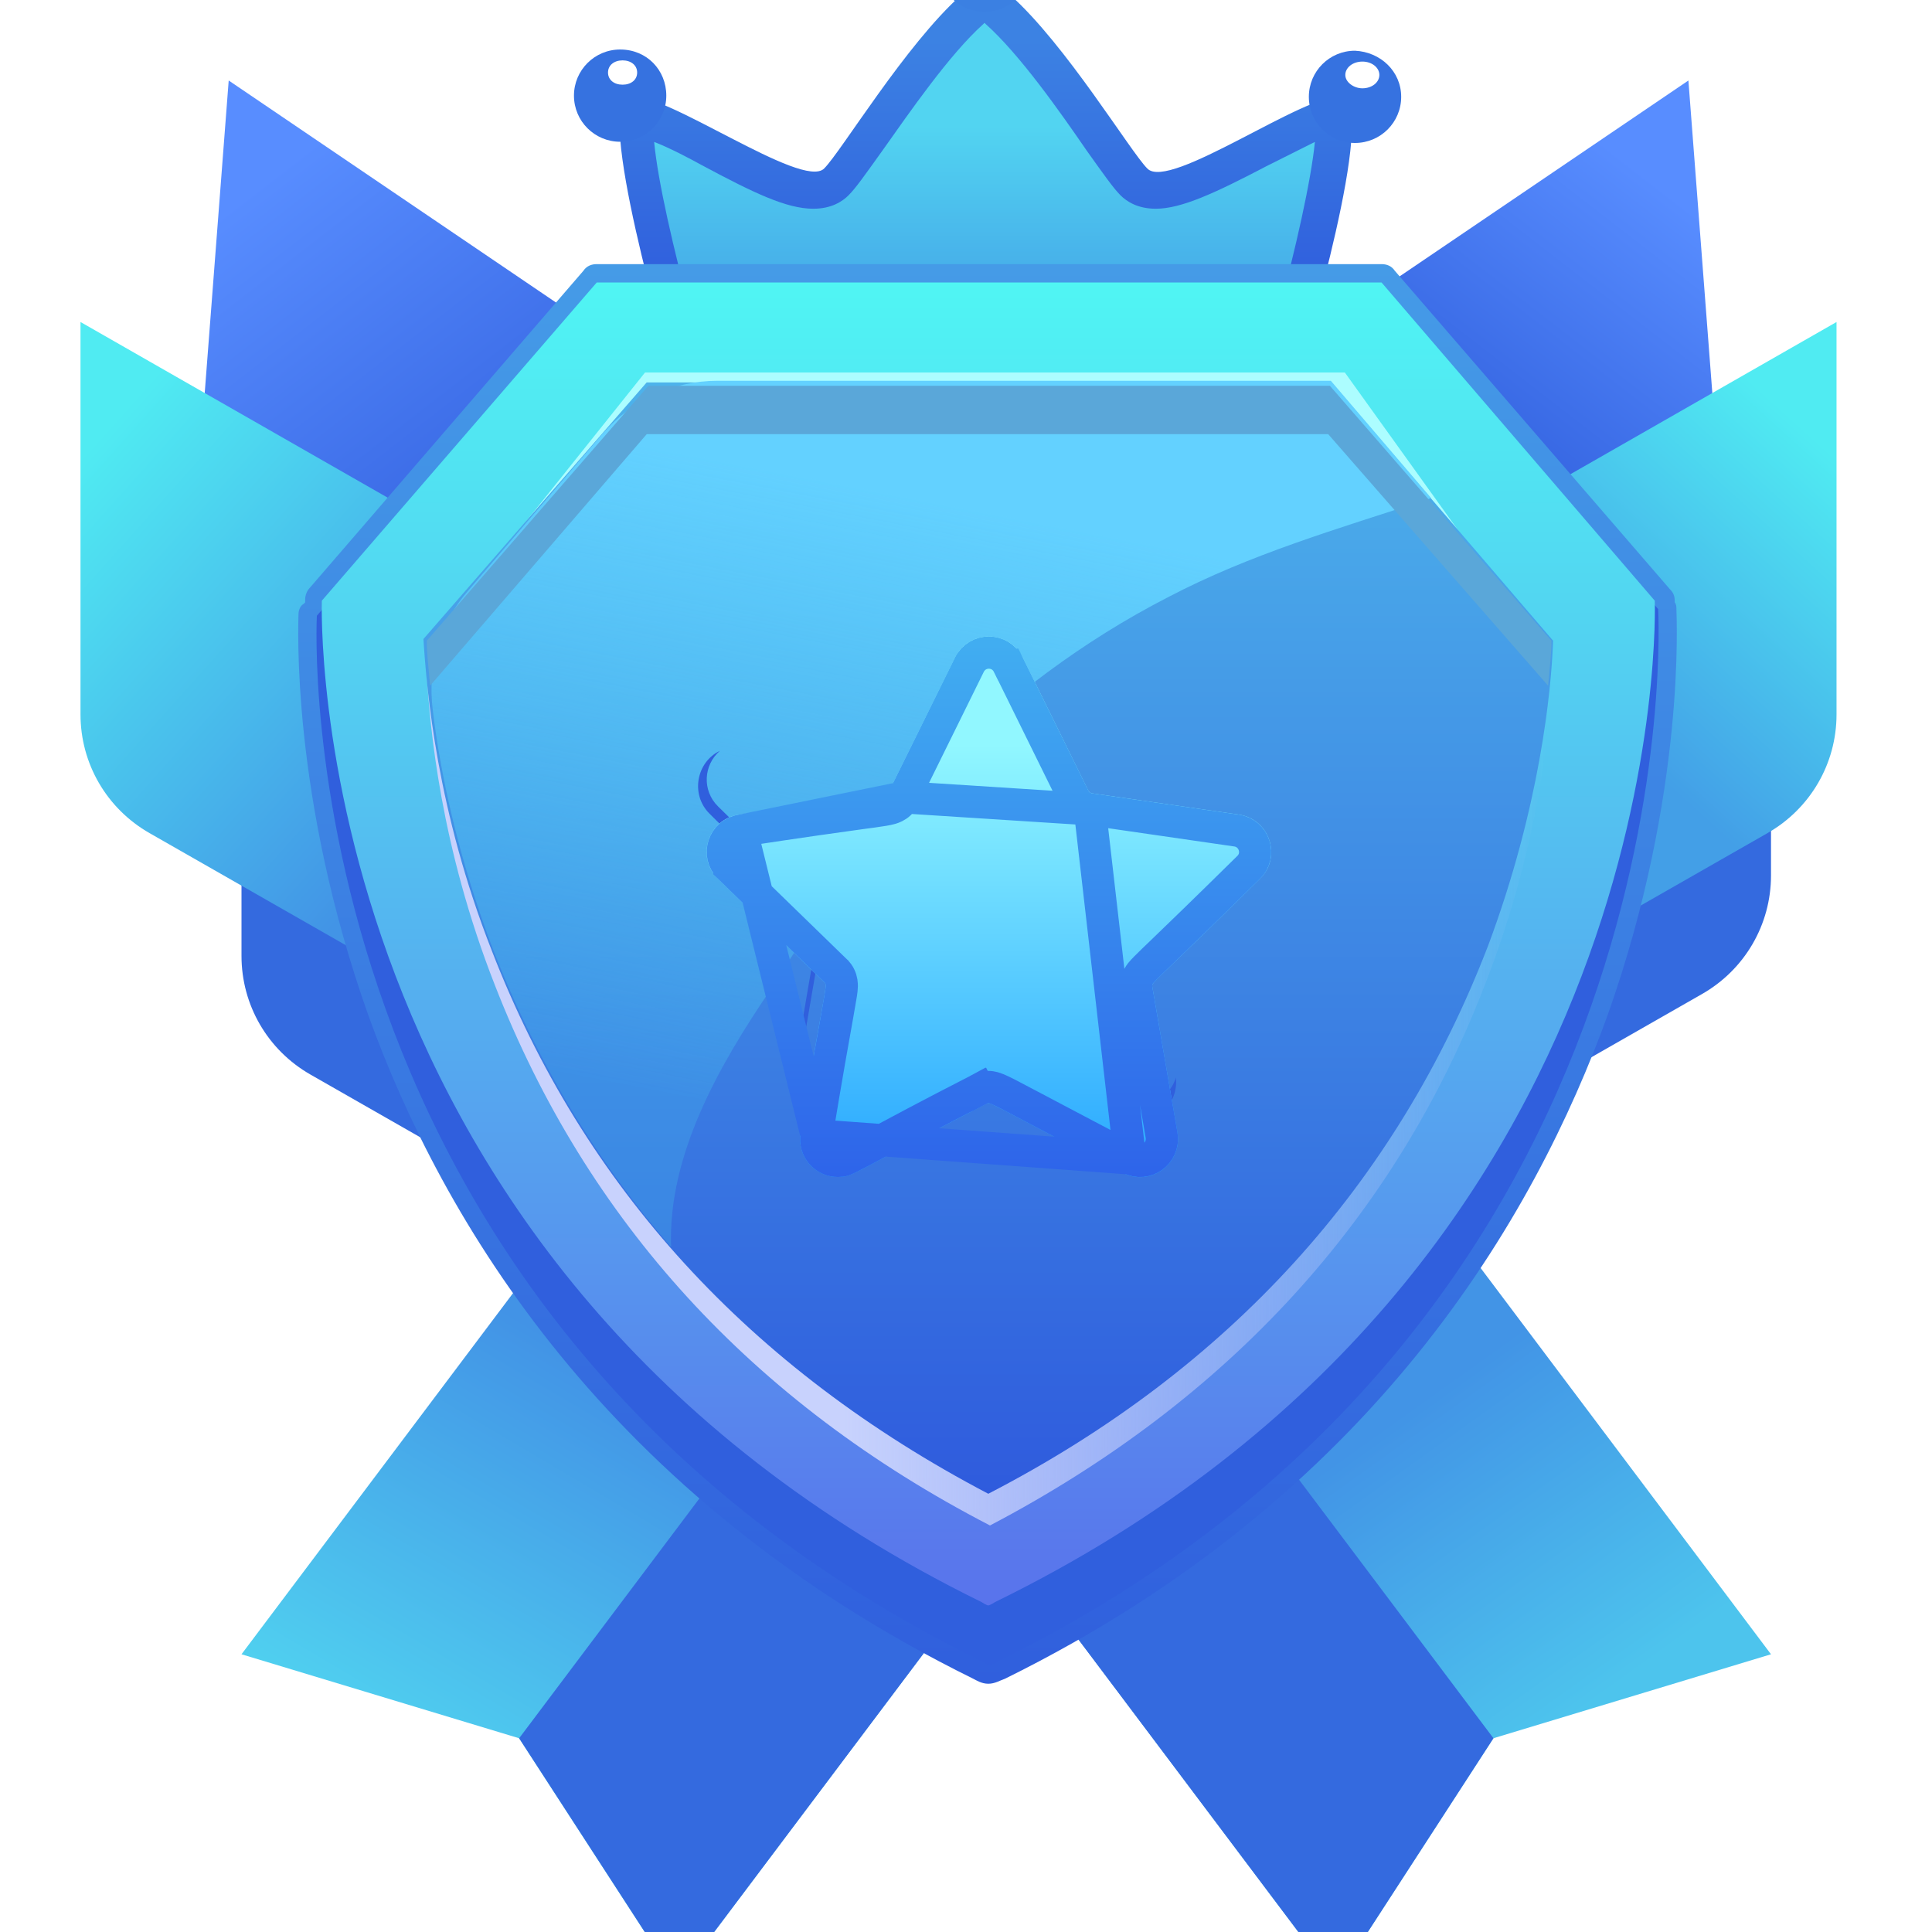 <svg width="24" height="24" viewBox="0 0 24 24" fill="none" xmlns="http://www.w3.org/2000/svg">
<g clip-path="url(#clip0_2_2)">
<path d="M14.017 17.156L8.408 24.616L6.448 21.593L3 20.55L8.609 13.09L14.017 17.156Z" fill="url(#paint0_linear_2_2)"/>
<path d="M14.017 17.156L8.409 24.616L6.449 21.593L11.313 15.123L14.017 17.156Z" fill="#346ADF"/>
<path d="M10.984 17.156L16.592 24.616L18.552 21.593L22 20.55L16.392 13.09L10.984 17.156Z" fill="url(#paint1_linear_2_2)"/>
<path d="M10.983 17.156L16.592 24.616L18.552 21.593L13.687 15.123L10.983 17.156Z" fill="#346ADF"/>
<path d="M16.666 1.203C16.229 1.143 14.524 2.38 14.252 2.093C14.041 1.882 13.241 0.554 12.547 -0.064C12.426 -0.17 12.336 -0.246 12.245 -0.246C12.139 -0.246 12.049 -0.17 11.943 -0.064C11.249 0.554 10.45 1.882 10.238 2.093C9.967 2.365 8.232 1.112 7.824 1.203C7.356 1.233 8.322 4.492 8.322 4.492L12.245 3.723L16.168 4.492C16.168 4.492 17.134 1.294 16.666 1.203Z" fill="url(#paint2_linear_2_2)"/>
<path d="M12.054 4.703C13.382 4.703 14.81 3.287 15.867 3.936C16.093 3.106 16.289 2.231 16.334 1.763C16.153 1.854 15.912 1.974 15.731 2.065C15.097 2.397 14.675 2.593 14.358 2.593C14.131 2.593 13.996 2.502 13.92 2.427C13.83 2.336 13.724 2.186 13.498 1.869C13.166 1.386 12.668 0.677 12.245 0.299L12.23 0.284L12.215 0.299C11.793 0.677 11.295 1.401 10.963 1.869C10.736 2.186 10.631 2.336 10.54 2.427C10.465 2.502 10.329 2.593 10.103 2.593C9.771 2.593 9.363 2.397 8.715 2.05C8.549 1.959 8.322 1.839 8.126 1.763C8.171 2.246 8.368 3.106 8.594 3.936C9.665 3.287 10.711 4.703 12.054 4.703Z" fill="url(#paint3_linear_2_2)"/>
<path d="M8.277 1.188C8.277 1.505 8.021 1.761 7.704 1.761C7.387 1.761 7.13 1.505 7.13 1.188C7.13 0.871 7.387 0.615 7.704 0.615C8.036 0.615 8.277 0.871 8.277 1.188Z" fill="#3672E0"/>
<path d="M7.915 0.901C7.915 0.992 7.839 1.052 7.734 1.052C7.628 1.052 7.553 0.992 7.553 0.901C7.553 0.811 7.628 0.75 7.734 0.75C7.839 0.75 7.915 0.811 7.915 0.901Z" fill="white"/>
<path d="M12.803 -0.427C12.803 -0.11 12.546 0.147 12.229 0.147C11.912 0.147 11.656 -0.11 11.656 -0.427C11.671 -0.743 11.928 -1 12.245 -1C12.561 -1 12.803 -0.743 12.803 -0.427Z" fill="#3B80E2"/>
<path d="M17.406 1.203C17.406 1.52 17.149 1.776 16.832 1.776C16.515 1.776 16.259 1.52 16.259 1.203C16.259 0.886 16.515 0.63 16.832 0.63C17.149 0.645 17.406 0.886 17.406 1.203Z" fill="#3672E0"/>
<path d="M17.135 0.931C17.135 1.022 17.044 1.097 16.924 1.097C16.818 1.097 16.712 1.022 16.712 0.931C16.712 0.841 16.803 0.765 16.924 0.765C17.044 0.765 17.135 0.841 17.135 0.931Z" fill="white"/>
<path d="M3.859 13.35L12 18V12.147L3 7V11.875C3 12.484 3.324 13.045 3.859 13.35Z" fill="#346ADF"/>
<path d="M3.212 7.397L10.974 12.656L11.421 6.82L2.841 1L2.468 5.86C2.422 6.468 2.702 7.052 3.212 7.397Z" fill="url(#paint4_linear_2_2)"/>
<path d="M1.859 10.35L10 15V9.147L1 4V8.875C1 9.484 1.324 10.045 1.859 10.35Z" fill="url(#paint5_linear_2_2)"/>
<path d="M21.14 12.35L13 17V11.147L22 6V10.875C22 11.484 21.676 12.045 21.14 12.35Z" fill="#346ADF"/>
<path d="M20.602 7.397L12.841 12.656L12.393 6.82L20.974 1L21.346 5.86C21.393 6.468 21.112 7.052 20.602 7.397Z" fill="url(#paint6_linear_2_2)"/>
<path d="M21.955 10.35L13.815 15V9.147L22.814 4V8.875C22.814 9.484 22.49 10.045 21.955 10.35Z" fill="url(#paint7_linear_2_2)"/>
<path d="M20.556 7.462L17.162 3.509H12.36H12.215H7.413L3.998 7.462C3.998 7.462 3.708 15.742 12.194 19.902C12.194 19.902 12.256 19.943 12.277 19.943L12.36 19.902C20.866 15.742 20.556 7.462 20.556 7.462Z" fill="#8198BA"/>
<path d="M12.277 20.916C12.194 20.916 12.132 20.875 12.09 20.854C7.516 18.598 5.488 15.141 4.577 12.616C3.604 9.884 3.708 7.731 3.708 7.628C3.708 7.587 3.728 7.524 3.77 7.504L3.791 7.483C3.791 7.462 3.791 7.442 3.791 7.442C3.791 7.4 3.811 7.338 3.853 7.297L7.247 3.364C7.288 3.302 7.351 3.281 7.413 3.281H17.161C17.224 3.281 17.286 3.302 17.327 3.364L20.742 7.317C20.784 7.359 20.804 7.4 20.804 7.462C20.804 7.462 20.804 7.462 20.804 7.483C20.825 7.504 20.825 7.545 20.825 7.566C20.825 7.649 20.949 9.843 19.976 12.595C19.066 15.121 17.058 18.598 12.484 20.854C12.422 20.875 12.36 20.916 12.277 20.916ZM4.163 7.731C4.163 8.125 4.163 10.112 5.012 12.471C5.881 14.914 7.847 18.267 12.277 20.44C20.369 16.445 20.369 8.456 20.349 7.649C20.328 7.607 20.328 7.587 20.328 7.545L17.037 3.716H7.516L4.225 7.545V7.566C4.225 7.628 4.205 7.669 4.163 7.731Z" fill="url(#paint8_linear_2_2)"/>
<path d="M20.598 7.566L17.307 3.778H12.36H12.215H7.268L3.936 7.649C3.936 7.649 3.46 16.362 12.215 20.647C12.215 20.647 12.277 20.688 12.298 20.688C12.318 20.688 12.38 20.647 12.38 20.647C21.115 16.362 20.598 7.566 20.598 7.566Z" fill="#305FDD"/>
<path d="M16.52 4.792L19.273 7.98C19.252 8.601 19.107 10.05 18.465 11.747C17.348 14.707 15.257 16.983 12.297 18.515C9.358 16.983 7.289 14.727 6.15 11.809C5.488 10.091 5.343 8.601 5.302 7.959L8.054 4.792H12.215H12.36H16.52ZM17.162 3.509H12.36H12.215H7.413L3.998 7.462C3.998 7.462 3.708 15.742 12.194 19.902C12.194 19.902 12.256 19.943 12.277 19.943C12.297 19.943 12.36 19.902 12.36 19.902C20.866 15.742 20.556 7.462 20.556 7.462L17.162 3.509Z" fill="url(#paint9_linear_2_2)"/>
<path d="M5.302 8.021C5.302 8 5.302 7.98 5.302 7.98L8.055 4.792H16.52L19.273 7.98C19.273 8 19.273 8.021 19.273 8.021L19.231 8.145L16.706 4.627H8.013L5.302 8.021Z" fill="#ACFDFF"/>
<path d="M6.15 12.244C7.289 15.162 9.338 17.418 12.298 18.95C15.257 17.397 17.348 15.121 18.466 12.181C19.128 10.464 19.252 9.035 19.273 8.414L19.231 8.373C19.169 9.098 18.983 10.339 18.445 11.768C17.327 14.727 15.237 17.004 12.277 18.536C9.338 17.004 7.268 14.748 6.13 11.83C5.571 10.381 5.385 9.118 5.322 8.373L5.302 8.394C5.343 9.035 5.467 10.505 6.15 12.244Z" fill="url(#paint10_linear_2_2)"/>
<path d="M16.54 4.751L19.293 7.959C19.272 8.58 19.128 10.029 18.486 11.747C17.348 14.707 15.278 17.004 12.277 18.556C9.317 17.004 7.247 14.748 6.109 11.809C5.426 10.07 5.301 8.58 5.26 7.938L8.033 4.751H12.214H12.359H16.54Z" fill="url(#paint11_linear_2_2)"/>
<path d="M9.562 12.309C10.185 11.322 10.854 10.336 11.677 9.506C12.501 8.677 13.459 7.959 14.505 7.421C15.53 6.883 16.621 6.569 17.712 6.21C17.735 6.21 17.757 6.188 17.779 6.188L16.532 4.73H8.916C8.359 4.73 7.847 4.977 7.491 5.381L5.821 7.331C5.464 7.735 5.309 8.273 5.375 8.811C5.464 9.574 5.687 10.65 6.133 11.816C6.667 13.184 7.402 14.417 8.337 15.493C8.293 14.35 8.938 13.228 9.562 12.309Z" fill="url(#paint12_linear_2_2)"/>
<path d="M16.52 4.792H12.36H12.215H8.055L5.302 7.959C5.302 8.104 5.322 8.29 5.343 8.518L8.034 5.393H12.194H12.339H16.499L19.231 8.518C19.252 8.29 19.273 8.104 19.273 7.959L16.52 4.792Z" fill="#5AA7D9"/>
<path d="M13.915 13.868C12.175 12.944 12.248 12.961 12.2 12.987C10.488 13.88 10.528 13.925 10.326 13.925C10.037 13.925 9.805 13.662 9.856 13.361C10.173 11.422 10.199 11.481 10.153 11.433L8.815 10.109C8.574 9.871 8.651 9.466 8.943 9.327C8.739 9.503 8.719 9.82 8.92 10.018C10.278 11.357 10.267 11.297 10.255 11.359L9.944 13.171C9.878 13.554 10.281 13.846 10.624 13.664C12.339 12.766 12.265 12.783 12.314 12.808L13.941 13.664C14.207 13.803 14.525 13.662 14.607 13.386C14.65 13.772 14.253 14.047 13.915 13.868Z" fill="#305FDD"/>
<g filter="url(#filter0_di_2_2)">
<path d="M13.944 13.667C12.229 12.768 12.302 12.786 12.254 12.811C10.57 13.676 10.607 13.721 10.408 13.721C10.122 13.721 9.895 13.463 9.946 13.171C10.258 11.289 10.287 11.345 10.238 11.3L8.92 10.018C8.642 9.746 8.795 9.276 9.181 9.219C11.066 8.933 11.021 8.978 11.049 8.919L11.863 7.269C12.036 6.92 12.532 6.92 12.705 7.269L13.518 8.919C13.527 8.938 13.547 8.953 13.567 8.955L15.389 9.219C15.775 9.276 15.928 9.749 15.65 10.018C14.292 11.36 14.304 11.297 14.315 11.36L14.627 13.171C14.689 13.557 14.287 13.849 13.944 13.667Z" fill="url(#paint13_linear_2_2)"/>
<path d="M14.037 13.49L14.037 13.49C14.231 13.593 14.465 13.429 14.43 13.204L14.118 11.395L14.118 11.393L14.117 11.389C14.117 11.386 14.115 11.379 14.115 11.371C14.113 11.354 14.112 11.331 14.117 11.303C14.127 11.249 14.154 11.21 14.17 11.189C14.2 11.152 14.253 11.1 14.33 11.025C14.359 10.996 14.394 10.964 14.434 10.925C14.624 10.742 14.95 10.428 15.51 9.876L15.511 9.875L15.511 9.875C15.669 9.722 15.583 9.45 15.361 9.417C15.361 9.417 15.361 9.417 15.36 9.417L13.538 9.153L14.037 13.49ZM14.037 13.49C13.522 13.22 13.167 13.032 12.921 12.902C12.76 12.817 12.646 12.757 12.566 12.715C12.471 12.665 12.405 12.633 12.36 12.618C12.336 12.61 12.289 12.596 12.232 12.607C12.187 12.616 12.136 12.647 12.16 12.634L12.254 12.811L12.163 12.633C11.522 12.962 11.128 13.174 10.878 13.308C10.799 13.35 10.734 13.385 10.681 13.413C10.566 13.474 10.512 13.5 10.478 13.512C10.455 13.519 10.445 13.521 10.408 13.521C10.243 13.521 10.114 13.372 10.143 13.206L10.144 13.204M14.037 13.49L10.144 13.204M10.144 13.204C10.27 12.441 10.35 11.997 10.397 11.736C10.408 11.675 10.417 11.624 10.424 11.581C10.443 11.475 10.456 11.401 10.457 11.352C10.457 11.324 10.456 11.277 10.431 11.227C10.419 11.202 10.404 11.184 10.393 11.171C10.387 11.166 10.383 11.161 10.38 11.159L10.377 11.156L10.376 11.155L9.06 9.876C9.06 9.876 9.06 9.875 9.06 9.875C8.901 9.719 8.988 9.45 9.21 9.417L9.21 9.417M10.144 13.204L9.21 9.417M9.21 9.417L9.211 9.417C9.988 9.299 10.436 9.237 10.697 9.201C10.752 9.194 10.799 9.187 10.839 9.182C10.946 9.167 11.02 9.156 11.067 9.142C11.093 9.134 11.138 9.119 11.178 9.08C11.198 9.061 11.21 9.041 11.219 9.026C11.223 9.02 11.225 9.014 11.227 9.011L11.229 9.006L11.229 9.005M9.21 9.417L11.229 9.005M11.229 9.005L12.042 7.357C12.042 7.357 12.042 7.357 12.042 7.357C12.142 7.157 12.426 7.157 12.525 7.357C12.526 7.357 12.526 7.357 12.526 7.357L13.338 9.004C13.376 9.087 13.455 9.141 13.538 9.153L11.229 9.005Z" stroke="url(#paint14_linear_2_2)" stroke-width="0.4"/>
</g>
</g>
<defs>
<filter id="filter0_di_2_2" x="8.778" y="7.007" width="7.014" height="7.215" filterUnits="userSpaceOnUse" color-interpolation-filters="sRGB">
<feFlood flood-opacity="0" result="BackgroundImageFix"/>
<feColorMatrix in="SourceAlpha" type="matrix" values="0 0 0 0 0 0 0 0 0 0 0 0 0 0 0 0 0 0 127 0" result="hardAlpha"/>
<feOffset dy="0.5"/>
<feComposite in2="hardAlpha" operator="out"/>
<feColorMatrix type="matrix" values="0 0 0 0 0.188 0 0 0 0 0.373 0 0 0 0 0.867 0 0 0 1 0"/>
<feBlend mode="normal" in2="BackgroundImageFix" result="effect1_dropShadow_2_2"/>
<feBlend mode="normal" in="SourceGraphic" in2="effect1_dropShadow_2_2" result="shape"/>
<feColorMatrix in="SourceAlpha" type="matrix" values="0 0 0 0 0 0 0 0 0 0 0 0 0 0 0 0 0 0 127 0" result="hardAlpha"/>
<feOffset dy="0.4"/>
<feComposite in2="hardAlpha" operator="arithmetic" k2="-1" k3="1"/>
<feColorMatrix type="matrix" values="0 0 0 0 1 0 0 0 0 1 0 0 0 0 1 0 0 0 1 0"/>
<feBlend mode="normal" in2="shape" result="effect2_innerShadow_2_2"/>
</filter>
<linearGradient id="paint0_linear_2_2" x1="7.5" y1="17" x2="4.324" y2="22.379" gradientUnits="userSpaceOnUse">
<stop stop-color="#4293E6"/>
<stop offset="1" stop-color="#52DAF1"/>
</linearGradient>
<linearGradient id="paint1_linear_2_2" x1="17.5" y1="17.5" x2="20" y2="21" gradientUnits="userSpaceOnUse">
<stop offset="0" stop-color="#4294E6"/>
<stop offset="1" stop-color="#4DC4ED"/>
</linearGradient>
<linearGradient id="paint2_linear_2_2" x1="12" y1="0.5" x2="12" y2="3.5" gradientUnits="userSpaceOnUse">
<stop stop-color="#3C82E3"/>
<stop offset="1" stop-color="#305FDD"/>
</linearGradient>
<linearGradient id="paint3_linear_2_2" x1="12.23" y1="1.569" x2="12.23" y2="3.495" gradientUnits="userSpaceOnUse">
<stop stop-color="#52D4F1"/>
<stop offset="1" stop-color="#46ADE9"/>
</linearGradient>
<linearGradient id="paint4_linear_2_2" x1="2.711" y1="2.687" x2="5.425" y2="6.191" gradientUnits="userSpaceOnUse">
<stop stop-color="#588DFF"/>
<stop offset="1" stop-color="#3B6BE6"/>
</linearGradient>
<linearGradient id="paint5_linear_2_2" x1="1" y1="5.692" x2="5.638" y2="9.845" gradientUnits="userSpaceOnUse">
<stop stop-color="#50EBF2"/>
<stop offset="1" stop-color="#4294E6"/>
</linearGradient>
<linearGradient id="paint6_linear_2_2" x1="21.103" y1="2.687" x2="18.39" y2="6.191" gradientUnits="userSpaceOnUse">
<stop stop-color="#588DFF"/>
<stop offset="1" stop-color="#305FDD"/>
</linearGradient>
<linearGradient id="paint7_linear_2_2" x1="22.814" y1="5.692" x2="19.841" y2="8.978" gradientUnits="userSpaceOnUse">
<stop stop-color="#50EBF2"/>
<stop offset="1" stop-color="#439FE7"/>
</linearGradient>
<linearGradient id="paint8_linear_2_2" x1="12.267" y1="3.281" x2="12.267" y2="20.916" gradientUnits="userSpaceOnUse">
<stop stop-color="#459BE7"/>
<stop offset="0.436" stop-color="#3C81E3"/>
<stop offset="1" stop-color="#305FDD"/>
</linearGradient>
<linearGradient id="paint9_linear_2_2" x1="12.277" y1="3.509" x2="12.277" y2="19.943" gradientUnits="userSpaceOnUse">
<stop stop-color="#E2E1F6"/>
<stop offset="0" stop-color="#50F5F3"/>
<stop offset="1" stop-color="#5973EC"/>
</linearGradient>
<linearGradient id="paint10_linear_2_2" x1="5.307" y1="13.653" x2="19.266" y2="13.653" gradientUnits="userSpaceOnUse">
<stop offset="0.37" stop-color="#C8D2FD"/>
<stop offset="1" stop-color="#C8D2FD" stop-opacity="0"/>
</linearGradient>
<linearGradient id="paint11_linear_2_2" x1="12.277" y1="4.751" x2="12.277" y2="18.556" gradientUnits="userSpaceOnUse">
<stop stop-color="#4DB3EB"/>
<stop offset="1" stop-color="#2F5BDD"/>
</linearGradient>
<linearGradient id="paint12_linear_2_2" x1="9.699" y1="5.85" x2="8.2" y2="13.557" gradientUnits="userSpaceOnUse">
<stop stop-color="#63D1FF"/>
<stop offset="1" stop-color="#46BCEE" stop-opacity="0.3"/>
</linearGradient>
<linearGradient id="paint13_linear_2_2" x1="12.285" y1="8.352" x2="12.285" y2="13.722" gradientUnits="userSpaceOnUse">
<stop stop-color="#91F7FF"/>
<stop offset="1" stop-color="#27A6FF"/>
</linearGradient>
<linearGradient id="paint14_linear_2_2" x1="12.285" y1="7.007" x2="12.285" y2="13.722" gradientUnits="userSpaceOnUse">
<stop stop-color="#41AEF1"/>
<stop offset="1" stop-color="#2E64EA"/>
</linearGradient>
<clipPath id="clip0_2_2">
<rect width="24" height="24" fill="white"/>
</clipPath>
</defs>
</svg>
